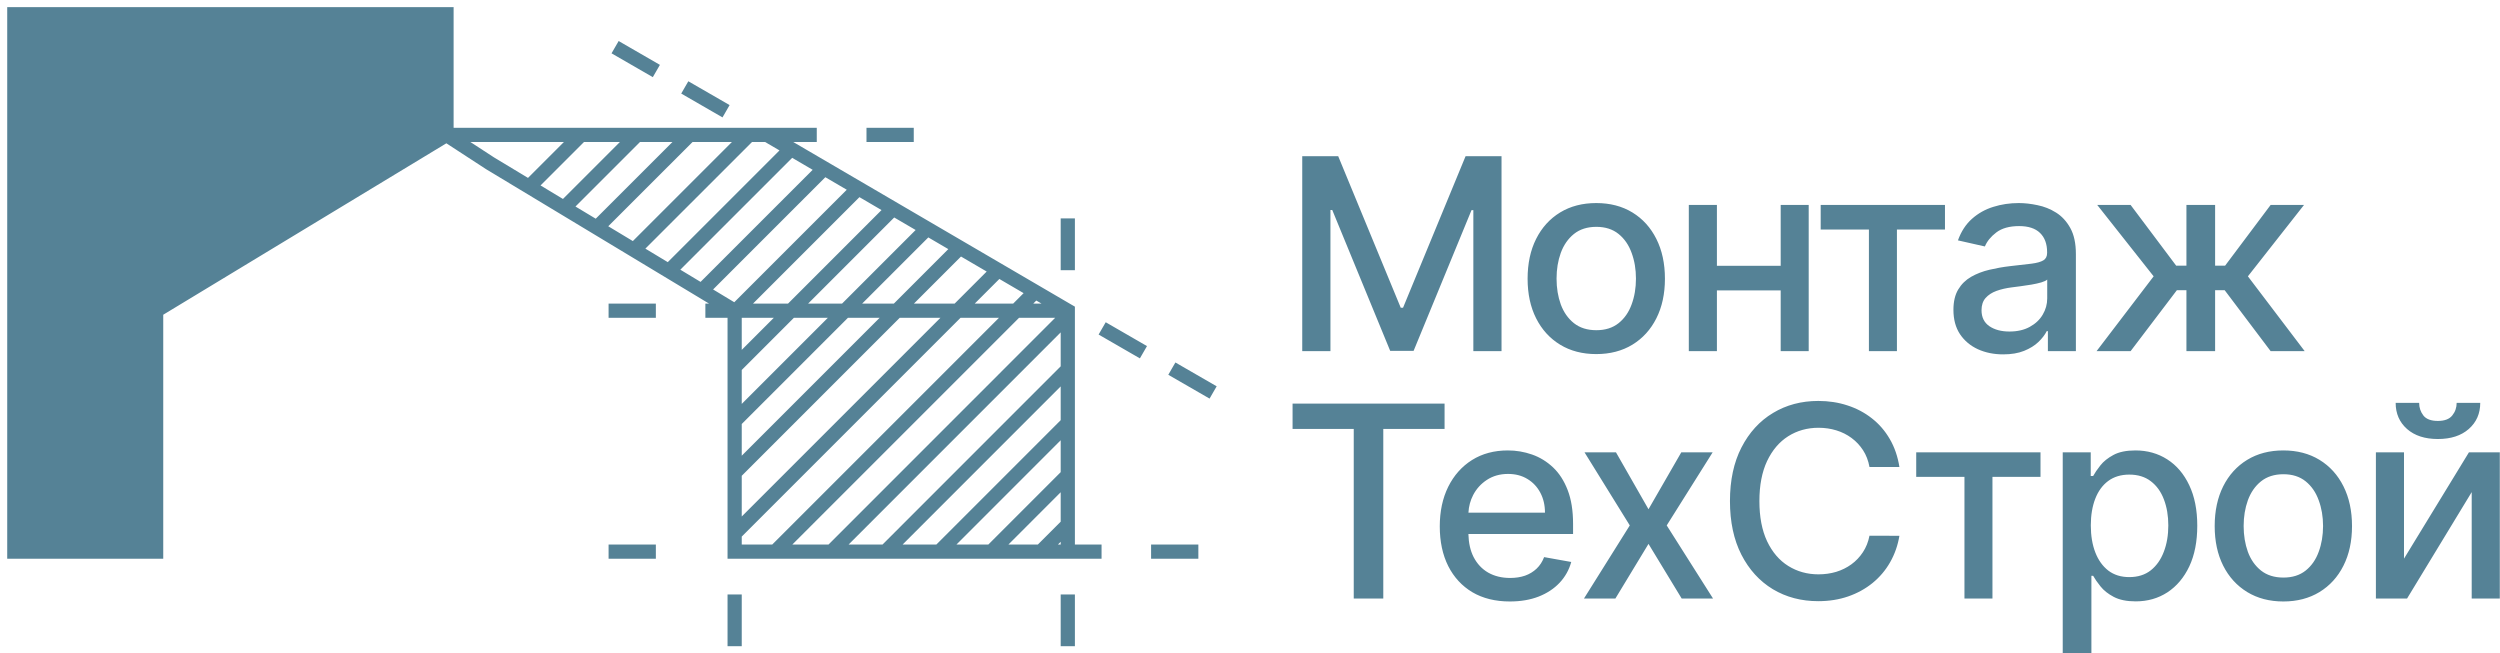 <?xml version="1.0" encoding="UTF-8"?> <svg xmlns="http://www.w3.org/2000/svg" viewBox="0 0 175.00 45.74" data-guides="{&quot;vertical&quot;:[],&quot;horizontal&quot;:[]}"><defs></defs><path fill="#558296" stroke="none" fill-opacity="1" stroke-width="1" stroke-opacity="1" id="tSvg99356de296" title="Path 1" d="M149.479 31.53C150.311 31.53 151.055 31.738 151.708 32.156C152.362 32.574 152.874 33.176 153.245 33.962C153.621 34.748 153.809 35.694 153.809 36.8C153.809 37.906 153.623 38.854 153.252 39.645C152.88 40.43 152.369 41.037 151.721 41.463C151.072 41.885 150.331 42.096 149.499 42.096C148.873 42.096 148.361 41.991 147.962 41.782C147.568 41.574 147.259 41.329 147.036 41.049C146.812 40.77 146.64 40.521 146.519 40.304C146.478 40.304 146.438 40.304 146.398 40.304C146.398 42.114 146.398 43.923 146.398 45.733C145.729 45.733 145.06 45.733 144.391 45.733C144.391 41.043 144.391 36.353 144.391 31.664C145.044 31.664 145.697 31.664 146.351 31.664C146.351 32.217 146.351 32.769 146.351 33.322C146.407 33.322 146.463 33.322 146.519 33.322C146.635 33.109 146.804 32.862 147.023 32.582C147.242 32.303 147.547 32.059 147.935 31.85C148.325 31.637 148.839 31.53 149.479 31.53ZM51.922 45.236C51.59 45.236 51.259 45.236 50.928 45.236C50.928 44.027 50.928 42.819 50.928 41.611C51.259 41.611 51.59 41.611 51.922 41.611C51.922 42.819 51.922 44.027 51.922 45.236ZM75.243 45.236C74.911 45.236 74.58 45.236 74.248 45.236C74.248 44.027 74.248 42.819 74.248 41.611C74.58 41.611 74.911 41.611 75.243 41.611C75.243 42.819 75.243 44.027 75.243 45.236ZM105.55 31.53C106.131 31.53 106.695 31.625 107.241 31.816C107.788 32.007 108.278 32.308 108.712 32.716C109.146 33.125 109.488 33.656 109.738 34.309C109.989 34.957 110.115 35.745 110.115 36.673C110.115 36.908 110.115 37.144 110.115 37.38C107.673 37.38 105.23 37.38 102.788 37.38C102.804 38.003 102.922 38.538 103.147 38.984C103.393 39.464 103.735 39.83 104.174 40.083C104.613 40.332 105.125 40.457 105.711 40.457C106.092 40.457 106.439 40.404 106.752 40.297C107.065 40.186 107.335 40.021 107.564 39.804C107.792 39.586 107.967 39.318 108.088 38.998C108.721 39.111 109.354 39.224 109.987 39.338C109.835 39.893 109.562 40.38 109.169 40.797C108.779 41.21 108.289 41.532 107.698 41.763C107.113 41.989 106.443 42.103 105.691 42.103C104.675 42.103 103.8 41.887 103.066 41.456C102.337 41.021 101.774 40.41 101.375 39.624C100.981 38.834 100.784 37.908 100.784 36.846C100.784 35.798 100.981 34.874 101.375 34.075C101.774 33.275 102.328 32.651 103.039 32.203C103.755 31.754 104.592 31.53 105.55 31.53ZM159.834 31.53C160.8 31.53 161.644 31.75 162.365 32.19C163.085 32.63 163.645 33.247 164.042 34.041C164.441 34.836 164.641 35.765 164.641 36.826C164.641 37.883 164.441 38.807 164.042 39.598C163.645 40.388 163.085 41.003 162.365 41.443C161.644 41.882 160.8 42.103 159.834 42.103C158.868 42.103 158.023 41.882 157.304 41.443C156.583 41.003 156.023 40.388 155.624 39.598C155.227 38.807 155.028 37.883 155.028 36.826C155.028 35.765 155.227 34.836 155.624 34.041C156.023 33.247 156.583 32.63 157.304 32.19C158.024 31.75 158.868 31.53 159.834 31.53ZM127.28 28.066C128.009 28.066 128.69 28.171 129.32 28.379C129.956 28.584 130.526 28.886 131.032 29.285C131.538 29.68 131.957 30.165 132.288 30.738C132.619 31.306 132.842 31.956 132.959 32.689C132.261 32.689 131.562 32.689 130.864 32.689C130.783 32.245 130.633 31.855 130.415 31.517C130.195 31.18 129.926 30.893 129.608 30.658C129.291 30.423 128.935 30.245 128.542 30.125C128.153 30.005 127.738 29.944 127.3 29.944C126.507 29.944 125.799 30.142 125.172 30.538C124.55 30.933 124.058 31.512 123.695 32.276C123.337 33.04 123.158 33.973 123.158 35.075C123.158 36.184 123.337 37.121 123.695 37.885C124.058 38.649 124.552 39.227 125.178 39.617C125.805 40.008 126.51 40.204 127.293 40.204C127.727 40.204 128.139 40.146 128.529 40.031C128.921 39.911 129.277 39.736 129.595 39.505C129.912 39.274 130.182 38.991 130.401 38.658C130.624 38.321 130.78 37.934 130.864 37.499C131.562 37.501 132.261 37.503 132.959 37.506C132.846 38.176 132.63 38.794 132.308 39.358C131.99 39.918 131.58 40.401 131.079 40.81C130.582 41.214 130.014 41.527 129.374 41.749C128.733 41.971 128.036 42.082 127.28 42.082C126.089 42.082 125.029 41.802 124.097 41.243C123.167 40.679 122.433 39.873 121.896 38.825C121.363 37.777 121.097 36.527 121.097 35.075C121.097 33.618 121.365 32.368 121.902 31.324C122.44 30.276 123.174 29.472 124.104 28.912C125.036 28.348 126.094 28.066 127.28 28.066ZM101.12 30.025C99.69 30.025 98.26 30.025 96.83 30.025C96.83 33.982 96.83 37.939 96.83 41.896C96.141 41.896 95.452 41.896 94.762 41.896C94.762 37.939 94.762 33.982 94.762 30.025C93.335 30.025 91.907 30.025 90.48 30.025C90.48 29.434 90.48 28.844 90.48 28.253C94.026 28.253 97.573 28.253 101.12 28.253C101.12 28.844 101.12 29.434 101.12 30.025ZM115.395 35.647C116.16 34.319 116.925 32.992 117.69 31.664C118.422 31.664 119.153 31.664 119.885 31.664C118.813 33.369 117.742 35.074 116.67 36.779C117.751 38.485 118.831 40.19 119.912 41.896C119.18 41.896 118.448 41.896 117.717 41.896C116.943 40.621 116.169 39.346 115.395 38.072C114.623 39.346 113.85 40.621 113.078 41.896C112.344 41.896 111.611 41.896 110.878 41.896C111.947 40.19 113.016 38.485 114.085 36.779C113.029 35.074 111.973 33.369 110.917 31.664C111.651 31.664 112.385 31.664 113.119 31.664C113.877 32.992 114.636 34.319 115.395 35.647ZM142.835 33.382C141.714 33.382 140.593 33.382 139.472 33.382C139.472 36.22 139.472 39.058 139.472 41.896C138.819 41.896 138.165 41.896 137.512 41.896C137.512 39.058 137.512 36.22 137.512 33.382C136.386 33.382 135.261 33.382 134.135 33.382C134.135 32.809 134.135 32.237 134.135 31.664C137.035 31.664 139.935 31.664 142.835 31.664C142.835 32.237 142.835 32.809 142.835 33.382ZM168.28 39.105C169.795 36.624 171.31 34.144 172.825 31.664C173.545 31.664 174.266 31.664 174.986 31.664C174.986 35.075 174.986 38.485 174.986 41.896C174.331 41.896 173.675 41.896 173.019 41.896C173.019 39.413 173.019 36.931 173.019 34.448C171.511 36.931 170.003 39.413 168.495 41.896C167.768 41.896 167.04 41.896 166.313 41.896C166.313 38.485 166.313 35.075 166.313 31.664C166.969 31.664 167.625 31.664 168.28 31.664C168.28 34.144 168.28 36.624 168.28 39.105ZM159.841 33.196C159.209 33.196 158.685 33.362 158.27 33.695C157.857 34.028 157.551 34.47 157.35 35.021C157.154 35.567 157.055 36.166 157.055 36.819C157.055 37.477 157.154 38.079 157.35 38.625C157.551 39.171 157.857 39.609 158.27 39.938C158.685 40.266 159.209 40.43 159.841 40.43C160.467 40.43 160.986 40.266 161.398 39.938C161.809 39.609 162.113 39.171 162.31 38.625C162.512 38.079 162.614 37.477 162.614 36.819C162.614 36.166 162.512 35.567 162.31 35.021C162.113 34.47 161.809 34.028 161.398 33.695C160.986 33.362 160.467 33.196 159.841 33.196ZM149.05 33.222C148.468 33.222 147.976 33.371 147.573 33.669C147.175 33.966 146.873 34.381 146.667 34.914C146.461 35.447 146.357 36.069 146.357 36.779C146.357 37.499 146.463 38.13 146.673 38.672C146.883 39.213 147.188 39.637 147.585 39.944C147.984 40.245 148.472 40.397 149.05 40.397C149.649 40.397 150.15 40.239 150.553 39.924C150.956 39.604 151.261 39.171 151.467 38.625C151.677 38.079 151.782 37.463 151.782 36.779C151.782 36.105 151.679 35.498 151.474 34.961C151.272 34.423 150.967 33.999 150.56 33.688C150.157 33.377 149.653 33.222 149.05 33.222ZM31.753 8.948C40.227 8.948 48.701 8.948 57.174 8.948C57.174 9.279 57.174 9.611 57.174 9.942C56.626 9.942 56.078 9.942 55.529 9.942C62.018 13.735 68.507 17.529 74.996 21.322C75.078 21.37 75.16 21.418 75.243 21.465C75.243 27.017 75.243 32.568 75.243 38.119C75.865 38.119 76.487 38.119 77.109 38.119C77.109 38.451 77.109 38.782 77.109 39.113C68.382 39.113 59.654 39.113 50.928 39.113C50.928 33.492 50.928 27.87 50.928 22.248C50.41 22.248 49.893 22.248 49.376 22.248C49.376 21.917 49.376 21.585 49.376 21.254C49.463 21.254 49.55 21.254 49.636 21.254C44.441 18.122 39.246 14.99 34.051 11.858C34.049 11.857 34.046 11.856 34.044 11.855C34.041 11.853 34.039 11.851 34.037 11.85C33.106 11.244 32.176 10.637 31.245 10.031C24.639 14.031 18.033 18.031 11.427 22.031C11.427 27.725 11.427 33.419 11.427 39.113C7.786 39.113 4.146 39.113 0.505 39.113C0.505 26.241 0.505 13.369 0.505 0.497C10.921 0.497 21.337 0.497 31.753 0.497C31.753 3.314 31.753 6.131 31.753 8.948ZM45.91 39.113C44.807 39.113 43.704 39.113 42.601 39.113C42.601 38.782 42.601 38.451 42.601 38.119C43.704 38.119 44.807 38.119 45.91 38.119C45.91 38.451 45.91 38.782 45.91 39.113ZM83.885 39.113C82.781 39.113 81.679 39.113 80.576 39.113C80.576 38.782 80.576 38.451 80.576 38.119C81.679 38.119 82.781 38.119 83.885 38.119C83.885 38.451 83.885 38.782 83.885 39.113ZM51.922 37.561C51.922 37.747 51.922 37.933 51.922 38.119C52.633 38.119 53.344 38.119 54.055 38.119C59.345 32.829 64.635 27.538 69.926 22.248C69.029 22.248 68.132 22.248 67.235 22.248C62.13 27.352 57.026 32.457 51.922 37.561ZM55.462 38.119C56.306 38.119 57.15 38.119 57.995 38.119C63.283 32.829 68.572 27.538 73.861 22.248C73.018 22.248 72.175 22.248 71.332 22.248C66.042 27.538 60.752 32.829 55.462 38.119ZM59.401 38.119C60.192 38.119 60.984 38.119 61.776 38.119C65.934 33.961 70.091 29.802 74.248 25.643C74.248 24.851 74.248 24.059 74.248 23.267C69.299 28.217 64.35 33.168 59.401 38.119ZM63.182 38.119C63.969 38.119 64.757 38.119 65.544 38.119C68.446 35.217 71.347 32.315 74.248 29.413C74.248 28.625 74.248 27.837 74.248 27.049C70.56 30.739 66.871 34.429 63.182 38.119ZM66.95 38.119C67.694 38.119 68.438 38.119 69.182 38.119C70.871 36.43 72.56 34.74 74.248 33.051C74.248 32.307 74.248 31.562 74.248 30.818C71.816 33.252 69.383 35.685 66.95 38.119ZM70.588 38.119C71.275 38.119 71.962 38.119 72.648 38.119C73.182 37.586 73.715 37.053 74.248 36.519C74.248 35.832 74.248 35.144 74.248 34.457C73.028 35.678 71.808 36.898 70.588 38.119ZM74.054 38.119C74.119 38.119 74.184 38.119 74.248 38.119C74.248 38.054 74.248 37.99 74.248 37.925C74.184 37.99 74.119 38.054 74.054 38.119ZM51.922 33.306C51.922 34.255 51.922 35.205 51.922 36.155C56.557 31.519 61.193 26.884 65.829 22.248C64.879 22.248 63.929 22.248 62.979 22.248C59.293 25.934 55.608 29.62 51.922 33.306ZM105.564 33.175C105 33.175 104.508 33.314 104.087 33.589C103.671 33.86 103.348 34.215 103.12 34.654C102.923 35.036 102.814 35.447 102.79 35.887C104.576 35.887 106.362 35.887 108.148 35.887C108.148 35.363 108.04 34.899 107.826 34.495C107.611 34.086 107.309 33.764 106.92 33.529C106.535 33.294 106.083 33.175 105.564 33.175ZM51.922 29.68C51.922 30.42 51.922 31.16 51.922 31.9C55.139 28.682 58.356 25.465 61.573 22.248C60.834 22.248 60.094 22.248 59.354 22.248C56.877 24.725 54.399 27.203 51.922 29.68ZM169.34 28.2C169.34 28.533 169.44 28.828 169.637 29.085C169.833 29.338 170.172 29.465 170.651 29.465C171.12 29.465 171.456 29.338 171.657 29.085C171.863 28.832 171.966 28.537 171.966 28.2C172.516 28.2 173.067 28.2 173.617 28.2C173.617 28.95 173.349 29.561 172.811 30.032C172.279 30.498 171.558 30.731 170.651 30.731C169.746 30.731 169.027 30.498 168.495 30.032C167.962 29.561 167.696 28.95 167.696 28.2C168.244 28.2 168.792 28.2 169.34 28.2ZM51.922 25.898C51.922 26.69 51.922 27.482 51.922 28.274C53.931 26.266 55.939 24.257 57.948 22.248C57.156 22.248 56.364 22.248 55.571 22.248C54.355 23.465 53.138 24.681 51.922 25.898ZM85.167 27.041C85.084 27.185 85.001 27.328 84.918 27.471C84.836 27.615 84.753 27.759 84.67 27.902C83.707 27.346 82.744 26.791 81.781 26.235C81.863 26.091 81.946 25.947 82.029 25.803C82.112 25.66 82.195 25.517 82.278 25.373C83.241 25.929 84.204 26.485 85.167 27.041ZM80.289 24.226C80.124 24.512 79.958 24.799 79.792 25.086C78.829 24.53 77.866 23.974 76.903 23.418C76.986 23.275 77.069 23.131 77.151 22.988C77.234 22.844 77.317 22.701 77.4 22.557C78.363 23.113 79.326 23.669 80.289 24.226ZM141.311 14.214C141.723 14.214 142.16 14.263 142.62 14.361C143.086 14.454 143.52 14.627 143.923 14.88C144.329 15.133 144.663 15.495 144.923 15.965C145.182 16.432 145.312 17.039 145.312 17.785C145.312 20.05 145.312 22.314 145.312 24.579C144.658 24.579 144.005 24.579 143.352 24.579C143.352 24.113 143.352 23.646 143.352 23.18C143.325 23.18 143.298 23.18 143.272 23.18C143.141 23.438 142.947 23.692 142.688 23.94C142.429 24.189 142.094 24.395 141.688 24.56C141.28 24.724 140.792 24.806 140.223 24.806C139.57 24.806 138.98 24.686 138.452 24.446C137.924 24.202 137.505 23.849 137.196 23.387C136.892 22.925 136.74 22.358 136.74 21.688C136.74 21.111 136.852 20.636 137.076 20.263C137.299 19.89 137.602 19.594 137.981 19.376C138.362 19.159 138.788 18.995 139.257 18.884C139.727 18.773 140.205 18.688 140.694 18.631C141.311 18.559 141.812 18.502 142.198 18.458C142.583 18.409 142.862 18.33 143.036 18.224C143.211 18.117 143.298 17.944 143.298 17.704C143.298 17.689 143.298 17.673 143.298 17.658C143.298 17.076 143.132 16.625 142.801 16.305C142.474 15.986 141.987 15.826 141.338 15.826C140.663 15.826 140.129 15.975 139.74 16.272C139.355 16.565 139.09 16.892 138.942 17.252C138.313 17.11 137.685 16.968 137.056 16.826C137.28 16.204 137.606 15.702 138.035 15.32C138.47 14.933 138.969 14.653 139.532 14.48C140.096 14.302 140.689 14.214 141.311 14.214ZM111.738 14.214C112.704 14.214 113.548 14.433 114.269 14.873C114.989 15.313 115.548 15.931 115.946 16.726C116.345 17.52 116.545 18.449 116.545 19.51C116.545 20.567 116.345 21.491 115.946 22.281C115.548 23.072 114.989 23.687 114.269 24.127C113.548 24.566 112.704 24.786 111.738 24.786C110.771 24.786 109.927 24.566 109.207 24.127C108.487 23.687 107.927 23.072 107.528 22.281C107.13 21.491 106.932 20.567 106.932 19.51C106.932 18.449 107.13 17.52 107.528 16.726C107.927 15.931 108.487 15.313 109.207 14.873C109.928 14.434 110.771 14.214 111.738 14.214ZM98.052 21.541C98.106 21.541 98.159 21.541 98.213 21.541C99.672 18.006 101.131 14.471 102.59 10.936C103.429 10.936 104.268 10.936 105.107 10.936C105.107 15.484 105.107 20.032 105.107 24.579C104.45 24.579 103.792 24.579 103.134 24.579C103.134 21.288 103.134 17.998 103.134 14.707C103.091 14.707 103.049 14.707 103.007 14.707C101.655 17.991 100.303 21.276 98.952 24.56C98.406 24.56 97.859 24.56 97.313 24.56C95.961 21.273 94.61 17.987 93.258 14.7C93.216 14.7 93.174 14.7 93.131 14.7C93.131 17.993 93.131 21.286 93.131 24.579C92.473 24.579 91.815 24.579 91.157 24.579C91.157 20.032 91.157 15.484 91.157 10.936C91.997 10.936 92.836 10.936 93.675 10.936C95.134 14.471 96.593 18.006 98.052 21.541ZM120.184 18.604C121.672 18.604 123.16 18.604 124.648 18.604C124.648 17.185 124.648 15.766 124.648 14.347C125.302 14.347 125.955 14.347 126.609 14.347C126.609 17.758 126.609 21.168 126.609 24.579C125.955 24.579 125.302 24.579 124.648 24.579C124.648 23.163 124.648 21.746 124.648 20.329C123.16 20.329 121.672 20.329 120.184 20.329C120.184 21.746 120.184 23.163 120.184 24.579C119.528 24.579 118.873 24.579 118.217 24.579C118.217 21.168 118.217 17.758 118.217 14.347C118.873 14.347 119.528 14.347 120.184 14.347C120.184 15.766 120.184 17.185 120.184 18.604ZM136.148 16.065C135.027 16.065 133.906 16.065 132.785 16.065C132.785 18.903 132.785 21.741 132.785 24.579C132.131 24.579 131.478 24.579 130.824 24.579C130.824 21.741 130.824 18.903 130.824 16.065C129.699 16.065 128.573 16.065 127.448 16.065C127.448 15.493 127.448 14.92 127.448 14.347C130.348 14.347 133.248 14.347 136.148 14.347C136.148 14.92 136.148 15.493 136.148 16.065ZM152.333 18.598C152.572 18.598 152.811 18.598 153.05 18.598C153.05 17.181 153.05 15.764 153.05 14.347C153.72 14.347 154.389 14.347 155.058 14.347C155.058 15.764 155.058 17.181 155.058 18.598C155.29 18.598 155.523 18.598 155.756 18.598C156.818 17.181 157.881 15.764 158.944 14.347C159.723 14.347 160.502 14.347 161.28 14.347C159.971 16.012 158.662 17.678 157.353 19.343C158.678 21.088 160.002 22.834 161.327 24.579C160.533 24.579 159.738 24.579 158.944 24.579C157.872 23.158 156.8 21.737 155.729 20.316C155.505 20.316 155.281 20.316 155.058 20.316C155.058 21.737 155.058 23.158 155.058 24.579C154.389 24.579 153.72 24.579 153.05 24.579C153.05 23.158 153.05 21.737 153.05 20.316C152.827 20.316 152.603 20.316 152.379 20.316C151.301 21.737 150.222 23.158 149.143 24.579C148.349 24.579 147.554 24.579 146.76 24.579C148.092 22.834 149.423 21.088 150.755 19.343C149.439 17.678 148.123 16.012 146.807 14.347C147.586 14.347 148.364 14.347 149.143 14.347C150.206 15.764 151.269 17.181 152.333 18.598ZM51.922 24.492C52.67 23.744 53.417 22.996 54.165 22.248C53.417 22.248 52.67 22.248 51.922 22.248C51.922 22.996 51.922 23.744 51.922 24.492ZM143.305 19.569C143.234 19.64 143.095 19.707 142.889 19.769C142.687 19.827 142.457 19.878 142.198 19.923C141.938 19.963 141.685 20.001 141.439 20.036C141.193 20.067 140.987 20.094 140.822 20.116C140.432 20.165 140.076 20.247 139.754 20.363C139.436 20.478 139.18 20.645 138.988 20.863C138.801 21.076 138.707 21.36 138.707 21.715C138.707 22.208 138.89 22.581 139.257 22.834C139.625 23.083 140.092 23.207 140.661 23.207C141.214 23.207 141.689 23.098 142.083 22.881C142.481 22.663 142.783 22.378 142.989 22.028C143.2 21.672 143.305 21.293 143.305 20.889C143.305 20.449 143.305 20.009 143.305 19.569ZM111.745 15.879C111.113 15.879 110.589 16.046 110.174 16.379C109.762 16.712 109.455 17.154 109.254 17.704C109.057 18.25 108.959 18.85 108.959 19.503C108.959 20.16 109.057 20.762 109.254 21.308C109.455 21.854 109.762 22.292 110.174 22.621C110.589 22.95 111.113 23.114 111.745 23.114C112.371 23.114 112.89 22.95 113.302 22.621C113.713 22.292 114.017 21.855 114.214 21.308C114.416 20.762 114.517 20.16 114.517 19.503C114.517 18.85 114.416 18.25 114.214 17.704C114.017 17.154 113.713 16.712 113.302 16.379C112.89 16.046 112.371 15.879 111.745 15.879ZM45.91 22.248C44.807 22.248 43.704 22.248 42.601 22.248C42.601 21.917 42.601 21.585 42.601 21.254C43.704 21.254 44.807 21.254 45.91 21.254C45.91 21.585 45.91 21.917 45.91 22.248ZM52.708 21.254C53.525 21.254 54.342 21.254 55.16 21.254C57.342 19.071 59.525 16.888 61.707 14.705C61.192 14.403 60.676 14.102 60.161 13.8C57.676 16.285 55.192 18.769 52.708 21.254ZM56.566 21.254C57.358 21.254 58.15 21.254 58.942 21.254C60.66 19.536 62.377 17.818 64.095 16.1C63.595 15.808 63.095 15.516 62.595 15.224C60.585 17.234 58.575 19.244 56.566 21.254ZM60.348 21.254C61.088 21.254 61.828 21.254 62.568 21.254C63.839 19.982 65.111 18.71 66.382 17.438C65.915 17.165 65.449 16.892 64.982 16.619C63.437 18.164 61.893 19.709 60.348 21.254ZM63.973 21.254C64.923 21.254 65.873 21.254 66.823 21.254C67.571 20.505 68.319 19.757 69.068 19.008C68.468 18.658 67.869 18.307 67.27 17.957C66.171 19.056 65.072 20.155 63.973 21.254ZM68.229 21.254C69.126 21.254 70.023 21.254 70.92 21.254C71.165 21.009 71.409 20.765 71.653 20.52C71.087 20.189 70.521 19.858 69.955 19.527C69.38 20.102 68.804 20.678 68.229 21.254ZM72.326 21.254C72.52 21.254 72.715 21.254 72.909 21.254C72.787 21.182 72.663 21.11 72.541 21.038C72.469 21.11 72.397 21.182 72.326 21.254ZM49.917 20.262C50.411 20.56 50.905 20.858 51.399 21.156C54.024 18.531 56.649 15.906 59.273 13.282C58.773 12.99 58.273 12.697 57.773 12.405C55.154 15.024 52.536 17.643 49.917 20.262ZM47.623 18.878C48.095 19.163 48.568 19.448 49.04 19.733C51.655 17.117 54.271 14.502 56.886 11.887C56.408 11.607 55.931 11.327 55.453 11.048C52.843 13.658 50.233 16.268 47.623 18.878ZM75.243 18.914C74.911 18.914 74.58 18.914 74.248 18.914C74.248 17.706 74.248 16.497 74.248 15.289C74.58 15.289 74.911 15.289 75.243 15.289C75.243 16.497 75.243 17.706 75.243 18.914ZM45.176 17.404C45.699 17.72 46.221 18.035 46.744 18.35C49.351 15.743 51.958 13.136 54.565 10.529C54.23 10.334 53.895 10.138 53.56 9.942C53.253 9.942 52.946 9.942 52.639 9.942C50.151 12.429 47.664 14.917 45.176 17.404ZM42.578 15.838C43.152 16.184 43.725 16.529 44.299 16.875C46.611 14.564 48.922 12.253 51.233 9.942C50.314 9.942 49.395 9.942 48.476 9.942C46.51 11.907 44.544 13.873 42.578 15.838ZM40.283 14.456C40.756 14.74 41.228 15.024 41.701 15.309C43.491 13.52 45.28 11.731 47.07 9.942C46.313 9.942 45.556 9.942 44.798 9.942C43.293 11.447 41.788 12.951 40.283 14.456ZM37.838 12.981C38.361 13.296 38.884 13.611 39.407 13.927C40.735 12.598 42.064 11.27 43.392 9.942C42.554 9.942 41.716 9.942 40.878 9.942C39.864 10.955 38.851 11.968 37.838 12.981ZM34.579 11.017C35.373 11.495 36.166 11.974 36.96 12.453C37.797 11.616 38.635 10.779 39.472 9.942C37.291 9.942 35.11 9.942 32.929 9.942C33.479 10.3 34.029 10.659 34.579 11.017ZM63.963 9.942C62.86 9.942 61.757 9.942 60.654 9.942C60.654 9.611 60.654 9.279 60.654 8.948C61.757 8.948 62.86 8.948 63.963 8.948C63.963 9.279 63.963 9.611 63.963 9.942ZM51.072 7.356C50.989 7.5 50.906 7.644 50.824 7.787C50.741 7.931 50.658 8.074 50.575 8.218C49.612 7.662 48.649 7.106 47.686 6.55C47.769 6.406 47.851 6.262 47.934 6.119C48.017 5.975 48.1 5.832 48.183 5.689C49.146 6.245 50.109 6.801 51.072 7.356ZM46.194 4.541C46.029 4.828 45.863 5.114 45.697 5.401C44.734 4.845 43.771 4.289 42.808 3.733C42.891 3.59 42.974 3.446 43.056 3.303C43.139 3.159 43.222 3.016 43.305 2.872C44.268 3.428 45.231 3.985 46.194 4.541Z"></path></svg> 